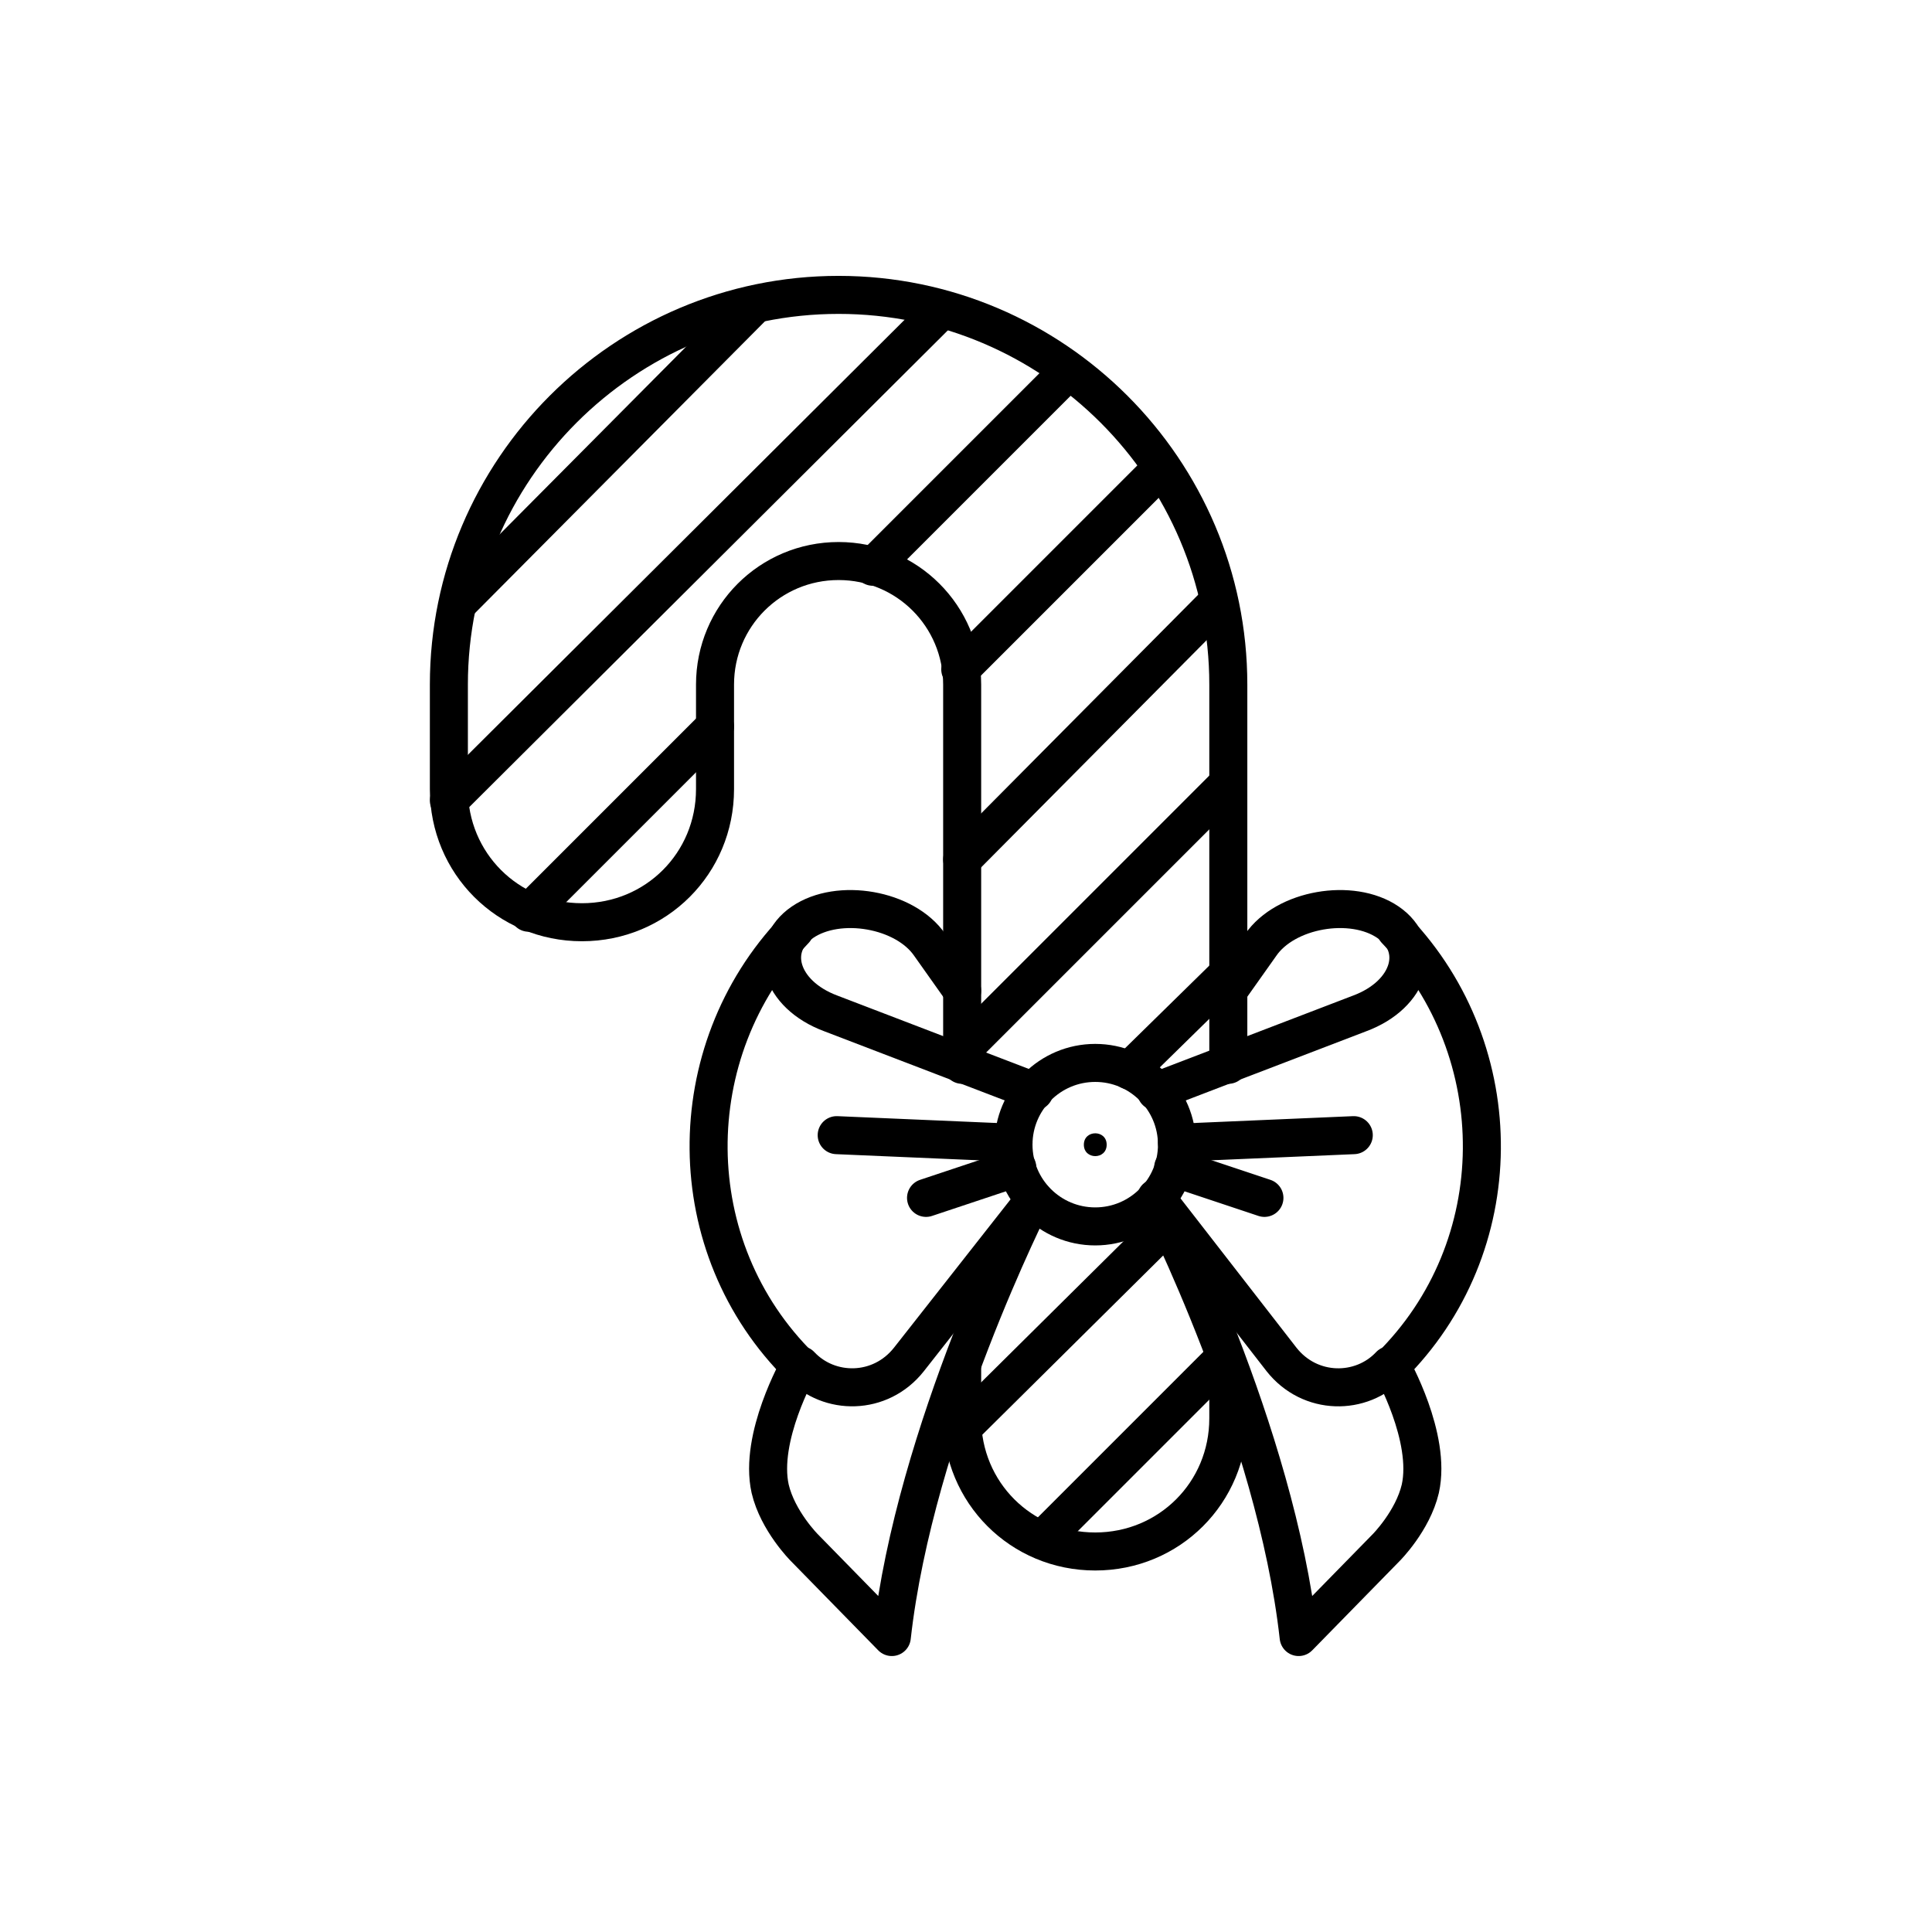 <?xml version="1.0" encoding="UTF-8"?>
<!-- Uploaded to: ICON Repo, www.svgrepo.com, Generator: ICON Repo Mixer Tools -->
<svg width="800px" height="800px" version="1.1" viewBox="144 144 512 512" xmlns="http://www.w3.org/2000/svg">
 <path transform="matrix(5.038 0 0 5.038 148.09 148.09)" d="m61.1 59.4c0 2.375-1.925 4.3-4.3 4.3-2.375 0-4.3-1.925-4.3-4.3 0-2.375 1.925-4.3 4.3-4.3 2.375 0 4.3 1.925 4.3 4.3" fill="none" stroke="#000000" stroke-linecap="round" stroke-linejoin="round" stroke-miterlimit="10" stroke-width="2"/>
 <path d="m437.28 447.36c0 4.031-6.047 4.031-6.047 0s6.047-4.031 6.047 0"/>
 <path transform="matrix(5.038 0 0 5.038 148.09 148.09)" d="m49.8 51.3-1.7-2.4c-1.3-1.9-4.8-2.5-6.7-1.2-1.9 1.3-1.2 3.8 1.5 4.8l10.7 4.1" fill="none" stroke="#000000" stroke-linecap="round" stroke-linejoin="round" stroke-miterlimit="10" stroke-width="2"/>
 <path transform="matrix(5.038 0 0 5.038 148.09 148.09)" d="m53.6 62.3-6.601 8.399c-1.5 1.9-4.2 1.9-5.7 0.3" fill="none" stroke="#000000" stroke-linecap="round" stroke-linejoin="round" stroke-miterlimit="10" stroke-width="2"/>
 <path transform="matrix(5.038 0 0 5.038 148.09 148.09)" d="m41 48.1c-6.1 6.4-6.1 16.7 0.3 23" fill="none" stroke="#000000" stroke-linecap="round" stroke-linejoin="round" stroke-miterlimit="10" stroke-width="2"/>
 <path transform="matrix(5.038 0 0 5.038 148.09 148.09)" d="m52.7 60.6-4.8 1.6" fill="none" stroke="#000000" stroke-linecap="round" stroke-linejoin="round" stroke-miterlimit="10" stroke-width="2"/>
 <path transform="matrix(5.038 0 0 5.038 148.09 148.09)" d="m52.5 59.3-9.3-0.4" fill="none" stroke="#000000" stroke-linecap="round" stroke-linejoin="round" stroke-miterlimit="10" stroke-width="2"/>
 <path transform="matrix(5.038 0 0 5.038 148.09 148.09)" d="m41.2 71.1s-2.1 3.7-1.5 6.4c0.4 1.7 1.8 3.1 1.8 3.1l4.6 4.7c1.2-10.8 7.4-23 7.4-23" fill="none" stroke="#000000" stroke-linecap="round" stroke-linejoin="round" stroke-miterlimit="10" stroke-width="2"/>
 <path transform="matrix(5.038 0 0 5.038 148.09 148.09)" d="m63.8 51.3 1.7-2.4c1.3-1.9 4.8-2.5 6.7-1.2 1.9 1.3 1.2 3.8-1.5 4.8l-10.7 4.1" fill="none" stroke="#000000" stroke-linecap="round" stroke-linejoin="round" stroke-miterlimit="10" stroke-width="2"/>
 <path transform="matrix(5.038 0 0 5.038 148.09 148.09)" d="m60 62.2 6.6 8.5c1.5 1.9 4.2 1.9 5.7 0.3" fill="none" stroke="#000000" stroke-linecap="round" stroke-linejoin="round" stroke-miterlimit="10" stroke-width="2"/>
 <path transform="matrix(5.038 0 0 5.038 148.09 148.09)" d="m72.6 48.1c6.1 6.4 6.1 16.7-0.3 23" fill="none" stroke="#000000" stroke-linecap="round" stroke-linejoin="round" stroke-miterlimit="10" stroke-width="2"/>
 <path transform="matrix(5.038 0 0 5.038 148.09 148.09)" d="m60.9 60.6 4.8 1.6" fill="none" stroke="#000000" stroke-linecap="round" stroke-linejoin="round" stroke-miterlimit="10" stroke-width="2"/>
 <path transform="matrix(5.038 0 0 5.038 148.09 148.09)" d="m61.1 59.3 9.3-0.4" fill="none" stroke="#000000" stroke-linecap="round" stroke-linejoin="round" stroke-miterlimit="10" stroke-width="2"/>
 <path transform="matrix(5.038 0 0 5.038 148.09 148.09)" d="m72.4 71.1s2.1 3.7 1.5 6.4c-0.4 1.7-1.8 3.1-1.8 3.1l-4.6 4.7c-1.2-10.8-7.4-23-7.4-23" fill="none" stroke="#000000" stroke-linecap="round" stroke-linejoin="round" stroke-miterlimit="10" stroke-width="2"/>
 <path transform="matrix(5.038 0 0 5.038 148.09 148.09)" d="m63.8 71.1v2.7c0 3.9-3.1 7-7 7-3.9 0-7-3.1-7-7v-2.7" fill="none" stroke="#000000" stroke-linecap="round" stroke-linejoin="round" stroke-miterlimit="10" stroke-width="2"/>
 <path transform="matrix(5.038 0 0 5.038 148.09 148.09)" d="m49.8 55.2v-20c0-3.6-2.9-6.5-6.5-6.5s-6.5 2.9-6.5 6.5v5.5c0 3.9-3.1 7-7 7-3.9 0-7-3.1-7-7v-5.5c0-11.3 9.2-20.5 20.5-20.5 11.3 0 20.5 9.2 20.5 20.5v20" fill="none" stroke="#000000" stroke-linecap="round" stroke-linejoin="round" stroke-miterlimit="10" stroke-width="2"/>
 <path transform="matrix(5.038 0 0 5.038 148.09 148.09)" d="m45.1 29 10.3-10.3" fill="none" stroke="#000000" stroke-linecap="round" stroke-linejoin="round" stroke-miterlimit="10" stroke-width="2"/>
 <path transform="matrix(5.038 0 0 5.038 148.09 148.09)" d="m27 47.2 9.8-9.8" fill="none" stroke="#000000" stroke-linecap="round" stroke-linejoin="round" stroke-miterlimit="10" stroke-width="2"/>
 <path transform="matrix(5.038 0 0 5.038 148.09 148.09)" d="m49.7 34.4 10.6-10.6" fill="none" stroke="#000000" stroke-linecap="round" stroke-linejoin="round" stroke-miterlimit="10" stroke-width="2"/>
 <path transform="matrix(5.038 0 0 5.038 148.09 148.09)" d="m49.8 44.4 13.499-13.6" fill="none" stroke="#000000" stroke-linecap="round" stroke-linejoin="round" stroke-miterlimit="10" stroke-width="2"/>
 <path transform="matrix(5.038 0 0 5.038 148.09 148.09)" d="m49.8 54.4 14-14" fill="none" stroke="#000000" stroke-linecap="round" stroke-linejoin="round" stroke-miterlimit="10" stroke-width="2"/>
 <path transform="matrix(5.038 0 0 5.038 148.09 148.09)" d="m58.6 55.5 5.2-5.099" fill="none" stroke="#000000" stroke-linecap="round" stroke-linejoin="round" stroke-miterlimit="10" stroke-width="2"/>
 <path transform="matrix(5.038 0 0 5.038 148.09 148.09)" d="m49.8 74.3 10.9-10.801" fill="none" stroke="#000000" stroke-linecap="round" stroke-linejoin="round" stroke-miterlimit="10" stroke-width="2"/>
 <path transform="matrix(5.038 0 0 5.038 148.09 148.09)" d="m54 80.2 9.6-9.6" fill="none" stroke="#000000" stroke-linecap="round" stroke-linejoin="round" stroke-miterlimit="10" stroke-width="2"/>
 <path transform="matrix(5.038 0 0 5.038 148.09 148.09)" d="m22.8 41.3 25.9-25.8" fill="none" stroke="#000000" stroke-linecap="round" stroke-linejoin="round" stroke-miterlimit="10" stroke-width="2"/>
 <path transform="matrix(5.038 0 0 5.038 148.09 148.09)" d="m23.3 30.9 15.6-15.7" fill="none" stroke="#000000" stroke-linecap="round" stroke-linejoin="round" stroke-miterlimit="10" stroke-width="2"/>
</svg>